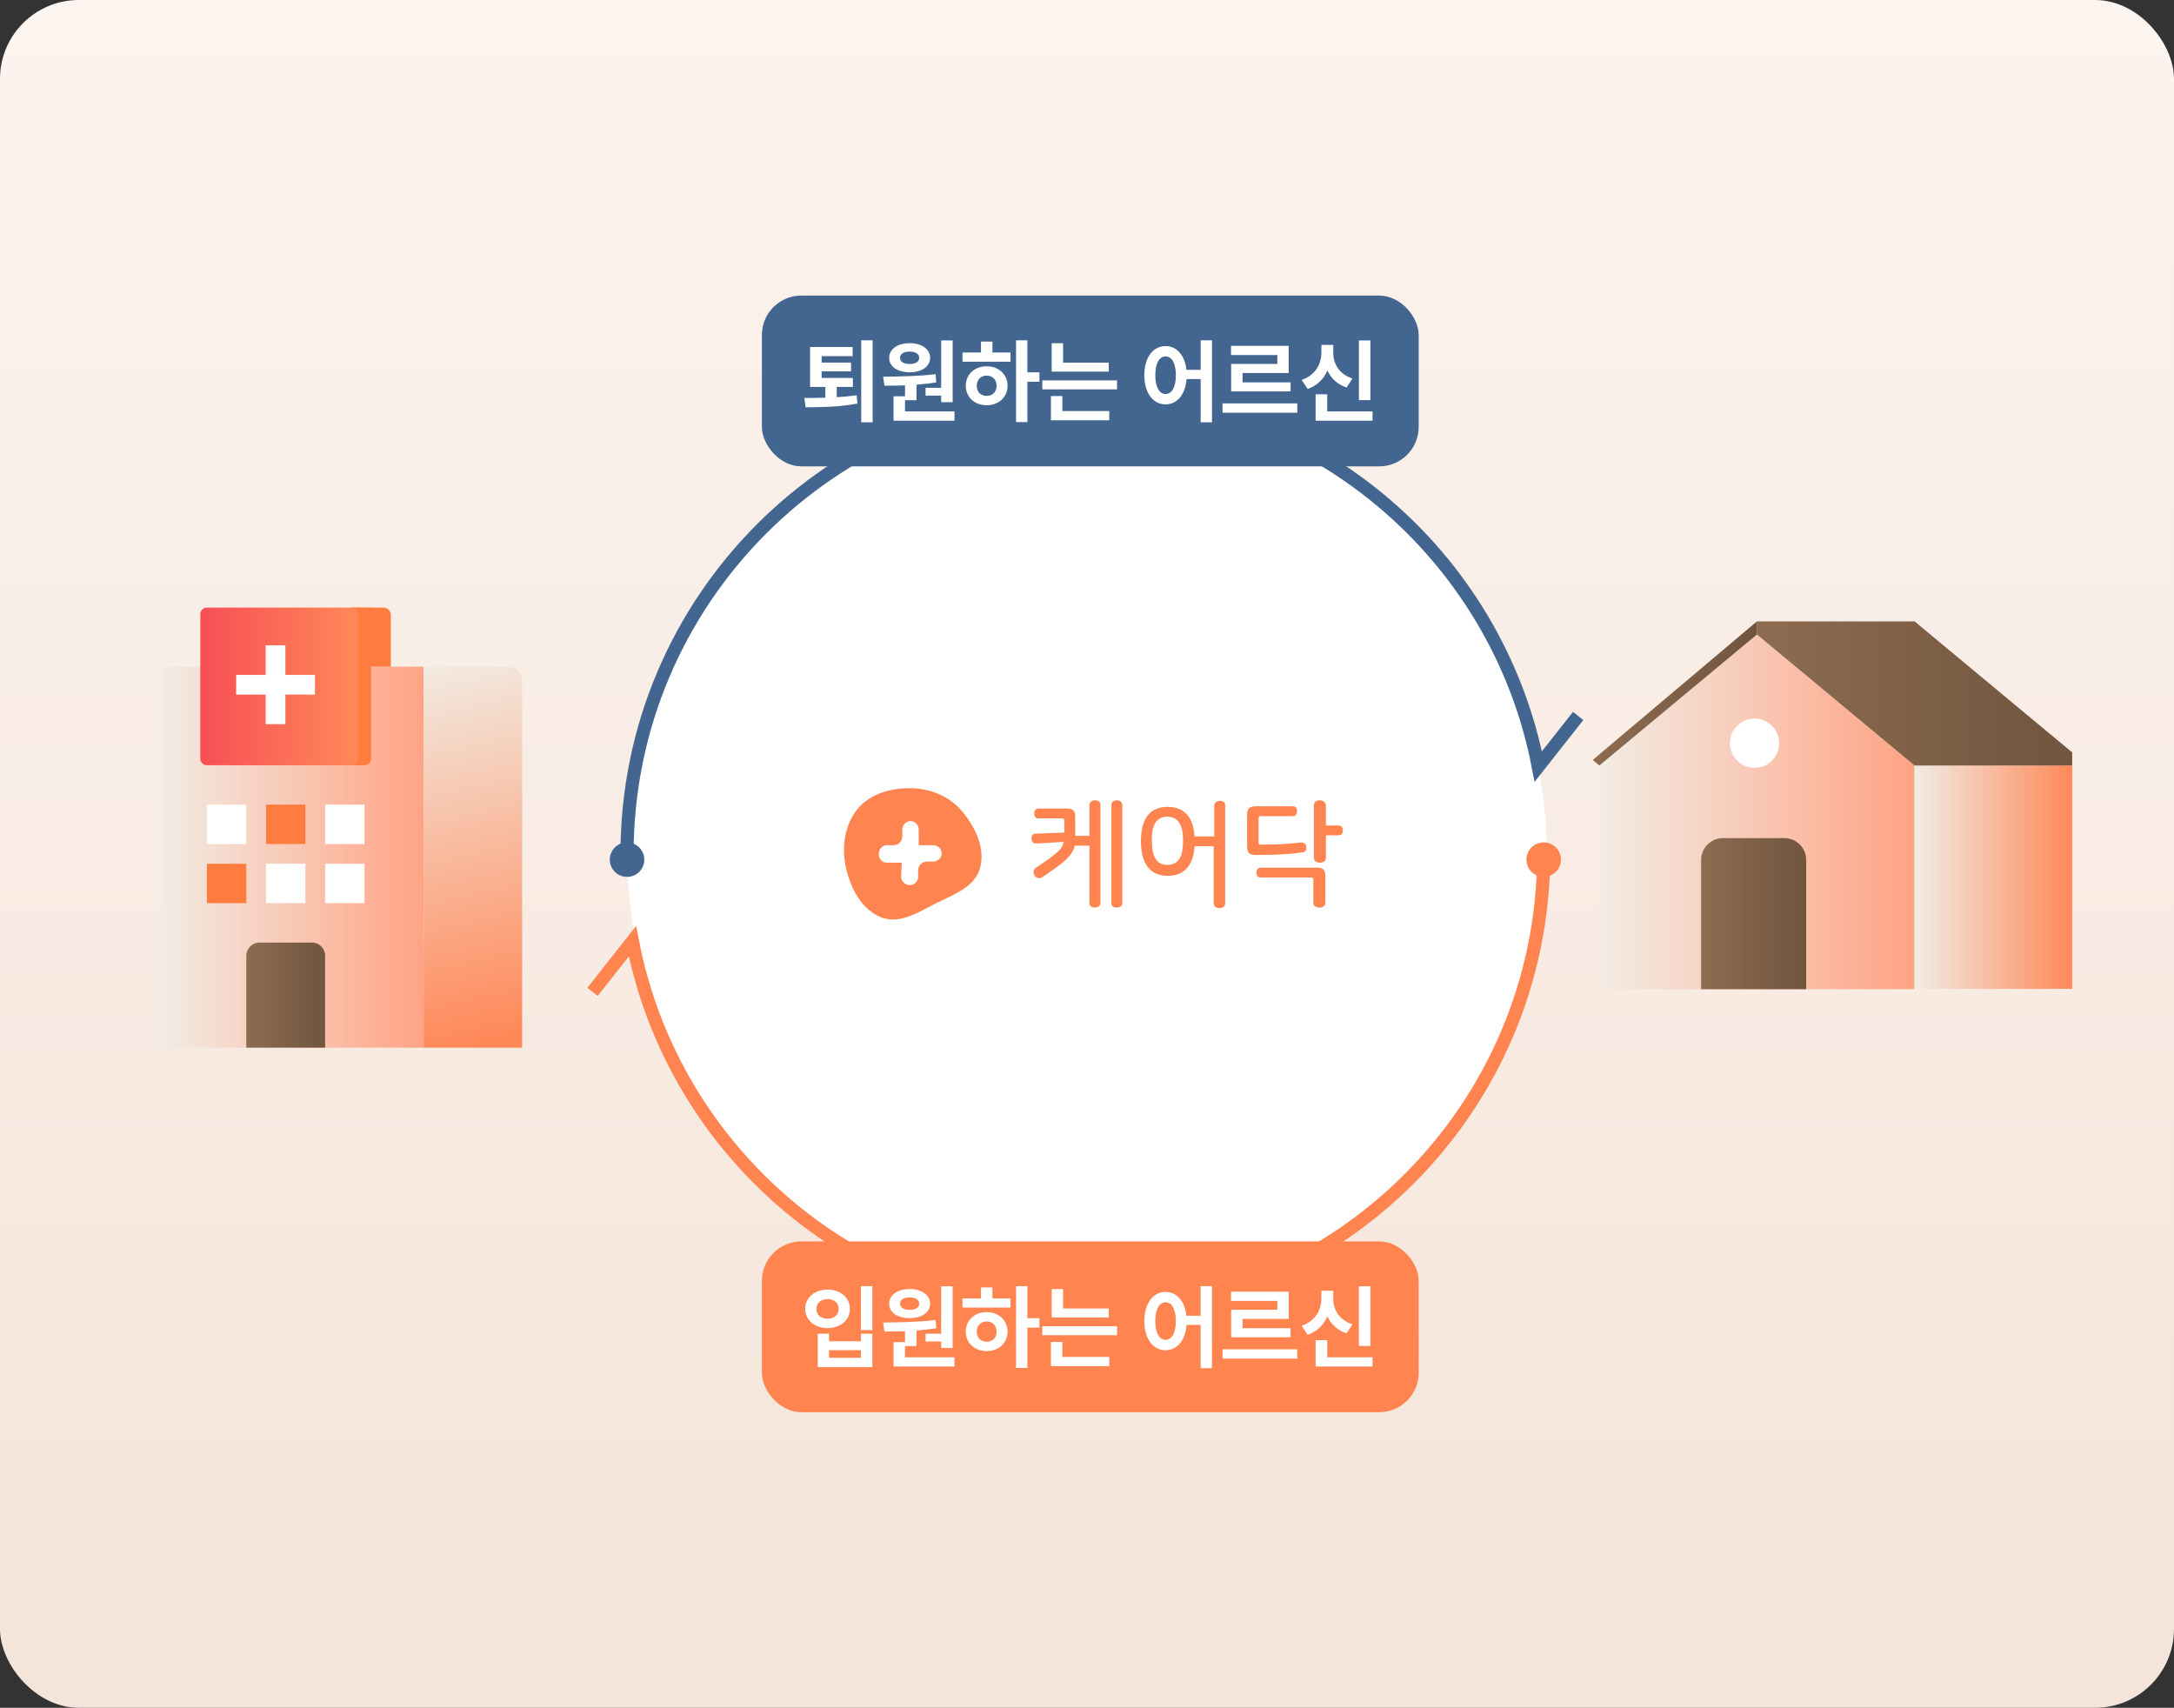 <svg width="331" height="260" viewBox="0 0 331 260" fill="none" xmlns="http://www.w3.org/2000/svg">
<rect x="0" y="0" width="331" height="260" fill="#333333" stroke="none"/>
<rect width="331" height="260" rx="12" fill="url(#paint0_linear_1_24699)"/>
<circle cx="165.5" cy="130" r="70" fill="white"/>
<path d="M64.5 101.5H24.5V159.5H64.5V101.5Z" fill="url(#paint1_linear_1_24699)"/>
<path d="M64.5 101.5H77.5C78.6 101.5 79.5 102.4 79.5 103.5V159.5H64.5V101.5Z" fill="url(#paint2_linear_1_24699)"/>
<path d="M53.5 92.5H58.4C59 92.5 59.5 92.99 59.5 93.6V101.5H53.5V92.5Z" fill="#FF7C3F"/>
<path d="M37.5 122.5H31.5V128.5H37.5V122.5Z" fill="white"/>
<path d="M46.5 122.5H40.5V128.5H46.5V122.5Z" fill="#FF7C3F"/>
<path d="M55.5 122.5H49.5V128.5H55.5V122.5Z" fill="white"/>
<path d="M37.5 131.5H31.5V137.5H37.5V131.5Z" fill="#FF7C3F"/>
<path d="M46.5 131.5H40.5V137.5H46.5V131.5Z" fill="white"/>
<path d="M55.5 131.5H49.5V137.5H55.5V131.5Z" fill="white"/>
<path d="M39.5 143.5H47.5C48.6 143.5 49.5 144.4 49.5 145.5V159.5H37.5V145.5C37.5 144.4 38.4 143.5 39.5 143.5Z" fill="url(#paint3_linear_1_24699)"/>
<path d="M53.5 92.5H56.5V115.5C56.5 116.05 56.05 116.5 55.5 116.5H53.5V92.5Z" fill="#FF7C3F"/>
<path d="M53.5 92.5H31.5C30.948 92.5 30.5 92.948 30.5 93.5V115.5C30.5 116.052 30.948 116.5 31.5 116.5H53.5C54.052 116.5 54.5 116.052 54.5 115.5V93.5C54.5 92.948 54.052 92.5 53.5 92.5Z" fill="url(#paint4_linear_1_24699)"/>
<path d="M47.95 102.75H43.45V98.25H40.45V102.75H35.95V105.75H40.45V110.25H43.45V105.75H47.95V102.75Z" fill="white"/>
<path d="M291.5 150.6H243.5V116.55L267.5 96.6L291.5 116.55V150.6Z" fill="url(#paint5_linear_1_24699)"/>
<path d="M315.5 116.55H291.5V150.55H315.5V116.55Z" fill="url(#paint6_linear_1_24699)"/>
<path d="M315.5 114.55L291.5 94.6H267.5V96.6L291.5 116.55H315.5V114.55Z" fill="url(#paint7_linear_1_24699)"/>
<path d="M267.14 116.9C269.211 116.9 270.89 115.221 270.89 113.15C270.89 111.079 269.211 109.4 267.14 109.4C265.069 109.4 263.39 111.079 263.39 113.15C263.39 115.221 265.069 116.9 267.14 116.9Z" fill="white"/>
<path d="M243.5 116.55L242.5 115.7L267.5 94.6V96.6L243.5 116.55Z" fill="url(#paint8_linear_1_24699)"/>
<path d="M262.33 127.6H271.67C273.51 127.6 275 129.09 275 130.93V150.6H259V130.93C259 129.09 260.49 127.6 262.33 127.6Z" fill="url(#paint9_linear_1_24699)"/>
<g clip-path="url(#clip0_1_24699)">
<path fill-rule="evenodd" clip-rule="evenodd" d="M146.543 123.589C144.626 121.256 141.793 120.089 138.876 120.006C135.793 119.922 132.626 120.756 130.626 123.089C128.543 125.589 128.126 129.006 128.793 132.089C129.543 135.339 131.209 138.506 134.209 139.672C136.641 140.602 139.072 139.322 141.399 138.098L141.399 138.098L141.4 138.097C141.784 137.895 142.165 137.695 142.543 137.506C142.922 137.316 143.311 137.132 143.702 136.946L143.702 136.946C146.062 135.827 148.494 134.674 149.209 132.172C150.043 129.172 148.543 126.006 146.543 123.589ZM135.043 131.339H137.293L137.209 133.506C137.209 134.172 137.793 134.756 138.543 134.756C139.209 134.756 139.793 134.172 139.793 133.506V132.756V132.506C139.793 131.756 140.376 131.172 141.126 131.172H141.459H142.043C142.793 131.172 143.376 130.589 143.376 129.922C143.376 129.256 142.793 128.672 142.043 128.672H139.876V126.339C139.876 125.589 139.376 125.006 138.626 125.006C137.959 125.006 137.376 125.589 137.376 126.339V127.089V127.339C137.376 128.089 136.793 128.672 136.043 128.672H135.709H135.043C134.376 128.672 133.793 129.256 133.793 130.006C133.793 130.756 134.293 131.339 135.043 131.339ZM165.876 122.506C165.876 122.089 166.292 121.839 166.709 121.839C167.126 121.839 167.542 122.006 167.542 122.506V137.506C167.542 137.922 167.126 138.172 166.709 138.172C166.292 138.172 165.876 138.006 165.876 137.506V128.756H163.626C163.292 130.256 162.126 131.256 158.626 133.589C158.292 133.839 157.792 133.672 157.542 133.339C157.292 133.006 157.292 132.506 157.626 132.172C160.876 130.006 161.709 129.339 161.959 128.172L157.709 128.422C157.292 128.422 157.042 128.089 157.042 127.672C157.042 127.339 157.209 126.922 157.626 126.922L162.042 126.756V124.922C162.042 124.672 161.959 124.589 161.709 124.589H158.126C157.626 124.589 157.459 124.256 157.459 123.839C157.459 123.422 157.709 123.089 158.126 123.089H162.376C163.376 123.089 163.709 123.422 163.709 124.422V126.672V127.256H165.876V122.506ZM169.209 122.506C169.209 122.089 169.626 121.839 170.042 121.839C170.459 121.839 170.876 122.089 170.876 122.589V137.506C170.876 137.922 170.459 138.172 170.042 138.172C169.626 138.172 169.209 138.006 169.209 137.506V122.506ZM185.709 121.922C185.293 121.922 184.876 122.172 184.876 122.672V127.339H181.876C181.709 124.422 180.293 122.839 177.793 122.839C175.043 122.839 173.709 124.672 173.709 128.089C173.709 131.506 175.126 133.339 177.793 133.339C180.293 133.339 181.709 131.756 181.876 128.839H184.793V137.506C184.793 138.006 185.209 138.256 185.626 138.256C186.126 138.256 186.543 138.006 186.543 137.506V122.589C186.543 122.089 186.126 121.922 185.709 121.922ZM177.709 124.339C179.459 124.339 180.126 125.672 180.126 128.006C180.126 130.422 179.459 131.672 177.709 131.672C176.043 131.672 175.376 130.339 175.376 128.006C175.293 125.672 176.043 124.339 177.709 124.339ZM191.209 122.756H196.876C197.293 122.756 197.543 123.089 197.459 123.506C197.459 123.922 197.293 124.256 196.876 124.256H191.959C191.709 124.256 191.626 124.339 191.626 124.589V128.256C191.626 128.506 191.709 128.589 191.959 128.589C194.209 128.589 196.209 128.506 198.126 128.256C198.543 128.256 198.876 128.506 198.876 128.922C198.959 129.339 198.793 129.756 198.376 129.756C196.793 130.006 194.626 130.172 191.209 130.172C190.209 130.172 189.876 129.839 189.876 128.839V124.089C189.876 123.089 190.209 122.756 191.209 122.756ZM200.043 122.589C200.043 122.089 200.459 121.839 200.959 121.839C201.376 121.839 201.793 122.089 201.876 122.589V125.672H203.793C204.293 125.672 204.459 126.006 204.459 126.422C204.459 126.839 204.293 127.172 203.793 127.172H201.876V130.589C201.876 131.089 201.459 131.339 200.959 131.339C200.459 131.339 200.043 131.089 200.043 130.589V122.589ZM191.293 132.839C191.293 132.422 191.543 132.089 191.959 132.089H200.459C201.459 132.089 201.793 132.422 201.793 133.422V137.422C201.793 137.922 201.376 138.172 200.876 138.172C200.376 138.172 199.959 137.922 199.959 137.422V133.922C199.959 133.672 199.876 133.589 199.626 133.589H191.959C191.459 133.589 191.293 133.256 191.293 132.839Z" fill="#FF8450"/>
</g>
<path d="M95.469 129.999C95.469 91.338 126.811 60 165.469 60C199.58 60 227.995 84.403 234.208 116.704L240.28 109" stroke="#436691" stroke-width="2" stroke-miterlimit="10"/>
<path d="M235.031 129.999C235.031 168.661 203.693 199.998 165.031 199.998C130.92 199.998 102.505 175.595 96.292 143.295L90.22 150.999" stroke="#FF8450" stroke-width="2" stroke-miterlimit="10"/>
<circle cx="95.47" cy="130.874" r="2.625" fill="#436691"/>
<circle cx="235.031" cy="130.874" r="2.625" fill="#FF8450"/>
<rect x="116" y="189" width="100" height="26" rx="6" fill="#FF8450"/>
<path d="M132.823 195.809H131.073V202.504H132.823V195.809ZM122.599 199.285C122.594 200.986 124.059 202.2 126.002 202.2C127.941 202.2 129.401 200.986 129.401 199.285C129.401 197.539 127.941 196.326 126.002 196.331C124.059 196.326 122.594 197.539 122.599 199.285ZM124.305 199.285C124.296 198.352 125.006 197.781 126.002 197.786C126.974 197.781 127.68 198.352 127.68 199.285C127.68 200.213 126.974 200.764 126.002 200.769C125.006 200.764 124.296 200.213 124.305 199.285ZM124.504 208.122H132.823V203.05H131.083V204.206H126.22V203.05H124.504V208.122ZM126.22 206.71V205.559H131.083V206.71H126.22ZM145.049 195.828H143.299V203.046H140.92V204.235H143.299V205.231H145.049V195.828ZM134.457 201.344L134.665 202.722C135.612 202.722 136.676 202.712 137.792 202.669V204.327H136.047V208.044H145.324V206.637H137.792V204.931H139.542V202.567C140.548 202.49 141.568 202.378 142.549 202.214L142.448 200.962C139.818 201.296 136.743 201.325 134.457 201.344ZM135.38 198.482C135.38 199.816 136.661 200.677 138.508 200.677C140.321 200.677 141.611 199.816 141.616 198.482C141.611 197.157 140.321 196.244 138.508 196.249C136.661 196.244 135.38 197.157 135.38 198.482ZM137.033 198.482C137.029 197.863 137.623 197.525 138.508 197.525C139.349 197.525 139.953 197.863 139.958 198.482C139.953 199.086 139.349 199.415 138.508 199.415C137.623 199.415 137.029 199.086 137.033 198.482ZM156.423 195.809H154.697V208.262H156.423V202.122H158.26V200.686H156.423V195.809ZM146.542 199.067H153.856V197.67H151.101V196.007H149.36V197.67H146.542V199.067ZM147.045 202.731C147.04 204.472 148.393 205.695 150.23 205.7C152.043 205.695 153.402 204.472 153.407 202.731C153.402 200.996 152.043 199.763 150.23 199.763C148.393 199.763 147.04 200.996 147.045 202.731ZM148.717 202.731C148.712 201.779 149.351 201.189 150.23 201.18C151.101 201.189 151.729 201.779 151.739 202.731C151.729 203.698 151.101 204.273 150.23 204.269C149.351 204.273 148.712 203.698 148.717 202.731ZM168.813 199.212H161.856V196.253H160.121V200.58H168.813V199.212ZM158.695 203.278H170.074V201.91H158.695V203.278ZM160.005 207.986H168.89V206.584H161.75V204.298H160.005V207.986ZM177.463 196.689C175.573 196.689 174.224 198.41 174.229 201.117C174.224 203.853 175.573 205.564 177.463 205.564C179.193 205.564 180.479 204.095 180.658 201.706H182.805V208.291H184.53V195.809H182.805V200.309H180.639C180.397 198.071 179.14 196.689 177.463 196.689ZM175.901 201.117C175.897 199.275 176.535 198.265 177.463 198.265C178.401 198.265 179.024 199.275 179.029 201.117C179.024 202.978 178.401 203.983 177.463 203.983C176.535 203.983 175.897 202.978 175.901 201.117ZM197.515 205.419H186.135V206.84H197.515V205.419ZM187.426 198.052H194.479V199.401H187.445V203.587H196.495V202.214H189.185V200.793H196.205V196.65H187.426V198.052ZM208.648 195.828H206.898V204.912H208.648V195.828ZM198.186 201.837L199.095 203.215C200.55 202.717 201.546 201.692 202.102 200.411C202.653 201.6 203.62 202.528 205.027 202.997L205.916 201.624C203.871 200.972 202.987 199.362 202.996 197.709V196.51H201.188V197.709C201.183 199.405 200.279 201.136 198.186 201.837ZM200.308 208.044H208.976V206.637H202.073V204.027H200.308V208.044Z" fill="white"/>
<rect x="116" y="45" width="100" height="26" rx="6" fill="#436691"/>
<path d="M129.855 57.537H125.098V56.537H129.575V55.202H125.098V54.226H129.816V52.829H123.334V58.905H125.664V60.544C124.499 60.583 123.397 60.588 122.464 60.588L122.662 62.014C124.842 61.985 127.796 61.985 130.551 61.438L130.421 60.177C129.449 60.317 128.419 60.409 127.399 60.472V58.905H129.855V57.537ZM131.126 64.291H132.862V51.809H131.126V64.291ZM145.049 51.828H143.299V59.046H140.92V60.235H143.299V61.231H145.049V51.828ZM134.457 57.344L134.665 58.722C135.612 58.722 136.676 58.712 137.792 58.669V60.327H136.047V64.044H145.324V62.637H137.792V60.931H139.542V58.567C140.548 58.49 141.568 58.379 142.549 58.214L142.448 56.962C139.818 57.296 136.743 57.325 134.457 57.344ZM135.38 54.482C135.38 55.816 136.661 56.677 138.508 56.677C140.321 56.677 141.611 55.816 141.616 54.482C141.611 53.157 140.321 52.244 138.508 52.249C136.661 52.244 135.38 53.157 135.38 54.482ZM137.033 54.482C137.029 53.863 137.623 53.525 138.508 53.525C139.349 53.525 139.953 53.863 139.958 54.482C139.953 55.086 139.349 55.415 138.508 55.415C137.623 55.415 137.029 55.086 137.033 54.482ZM156.423 51.809H154.697V64.262H156.423V58.122H158.26V56.687H156.423V51.809ZM146.542 55.067H153.856V53.67H151.101V52.007H149.36V53.67H146.542V55.067ZM147.045 58.731C147.04 60.472 148.393 61.695 150.23 61.7C152.043 61.695 153.402 60.472 153.407 58.731C153.402 56.996 152.043 55.763 150.23 55.763C148.393 55.763 147.04 56.996 147.045 58.731ZM148.717 58.731C148.712 57.779 149.351 57.189 150.23 57.18C151.101 57.189 151.729 57.779 151.739 58.731C151.729 59.698 151.101 60.273 150.23 60.269C149.351 60.273 148.712 59.698 148.717 58.731ZM168.813 55.212H161.856V52.254H160.121V56.58H168.813V55.212ZM158.695 59.278H170.074V57.91H158.695V59.278ZM160.005 63.986H168.89V62.584H161.75V60.298H160.005V63.986ZM177.463 52.688C175.573 52.688 174.224 54.41 174.229 57.117C174.224 59.853 175.573 61.564 177.463 61.564C179.193 61.564 180.479 60.095 180.658 57.706H182.805V64.291H184.53V51.809H182.805V56.309H180.639C180.397 54.071 179.14 52.688 177.463 52.688ZM175.901 57.117C175.897 55.275 176.535 54.264 177.463 54.264C178.401 54.264 179.024 55.275 179.029 57.117C179.024 58.978 178.401 59.983 177.463 59.983C176.535 59.983 175.897 58.978 175.901 57.117ZM197.515 61.419H186.135V62.84H197.515V61.419ZM187.426 54.052H194.479V55.401H187.445V59.587H196.495V58.214H189.185V56.793H196.205V52.65H187.426V54.052ZM208.648 51.828H206.898V60.912H208.648V51.828ZM198.186 57.837L199.095 59.215C200.55 58.717 201.546 57.692 202.102 56.411C202.653 57.6 203.62 58.528 205.027 58.997L205.916 57.624C203.871 56.972 202.987 55.362 202.996 53.709V52.51H201.188V53.709C201.183 55.405 200.279 57.136 198.186 57.837ZM200.308 64.044H208.976V62.637H202.073V60.027H200.308V64.044Z" fill="white"/>
<defs>
<linearGradient id="paint0_linear_1_24699" x1="231.959" y1="260" x2="231.959" y2="0" gradientUnits="userSpaceOnUse">
<stop stop-color="#F4E4D9"/>
<stop offset="1" stop-color="#FCF4EF"/>
</linearGradient>
<linearGradient id="paint1_linear_1_24699" x1="24.5" y1="130.5" x2="64.5" y2="130.5" gradientUnits="userSpaceOnUse">
<stop stop-color="#F2ECE4"/>
<stop offset="1" stop-color="#FFA385"/>
</linearGradient>
<linearGradient id="paint2_linear_1_24699" x1="64.76" y1="100.2" x2="78.15" y2="157.88" gradientUnits="userSpaceOnUse">
<stop stop-color="#F2ECE4"/>
<stop offset="1" stop-color="#FF8858"/>
</linearGradient>
<linearGradient id="paint3_linear_1_24699" x1="37.5" y1="151.5" x2="49.5" y2="151.5" gradientUnits="userSpaceOnUse">
<stop stop-color="#8D6C51"/>
<stop offset="1" stop-color="#71553E"/>
</linearGradient>
<linearGradient id="paint4_linear_1_24699" x1="30.5" y1="104.5" x2="54.5" y2="104.5" gradientUnits="userSpaceOnUse">
<stop stop-color="#F74F56"/>
<stop offset="1" stop-color="#FF8858"/>
</linearGradient>
<linearGradient id="paint5_linear_1_24699" x1="243.5" y1="123.6" x2="291.5" y2="123.6" gradientUnits="userSpaceOnUse">
<stop stop-color="#F2ECE4"/>
<stop offset="1" stop-color="#FFA385"/>
</linearGradient>
<linearGradient id="paint6_linear_1_24699" x1="291.5" y1="133.55" x2="315.5" y2="133.55" gradientUnits="userSpaceOnUse">
<stop stop-color="#F2ECE4"/>
<stop offset="1" stop-color="#FF8858"/>
</linearGradient>
<linearGradient id="paint7_linear_1_24699" x1="267.5" y1="105.58" x2="315.5" y2="105.58" gradientUnits="userSpaceOnUse">
<stop stop-color="#8D6C51"/>
<stop offset="1" stop-color="#71553E"/>
</linearGradient>
<linearGradient id="paint8_linear_1_24699" x1="242.5" y1="105.58" x2="267.5" y2="105.58" gradientUnits="userSpaceOnUse">
<stop stop-color="#8D6C51"/>
<stop offset="1" stop-color="#71553E"/>
</linearGradient>
<linearGradient id="paint9_linear_1_24699" x1="259" y1="139.1" x2="275" y2="139.1" gradientUnits="userSpaceOnUse">
<stop stop-color="#8D6C51"/>
<stop offset="1" stop-color="#71553E"/>
</linearGradient>
<clipPath id="clip0_1_24699">
<rect width="76.667" height="20" fill="white" transform="translate(128.5 120)"/>
</clipPath>
</defs>
</svg>
